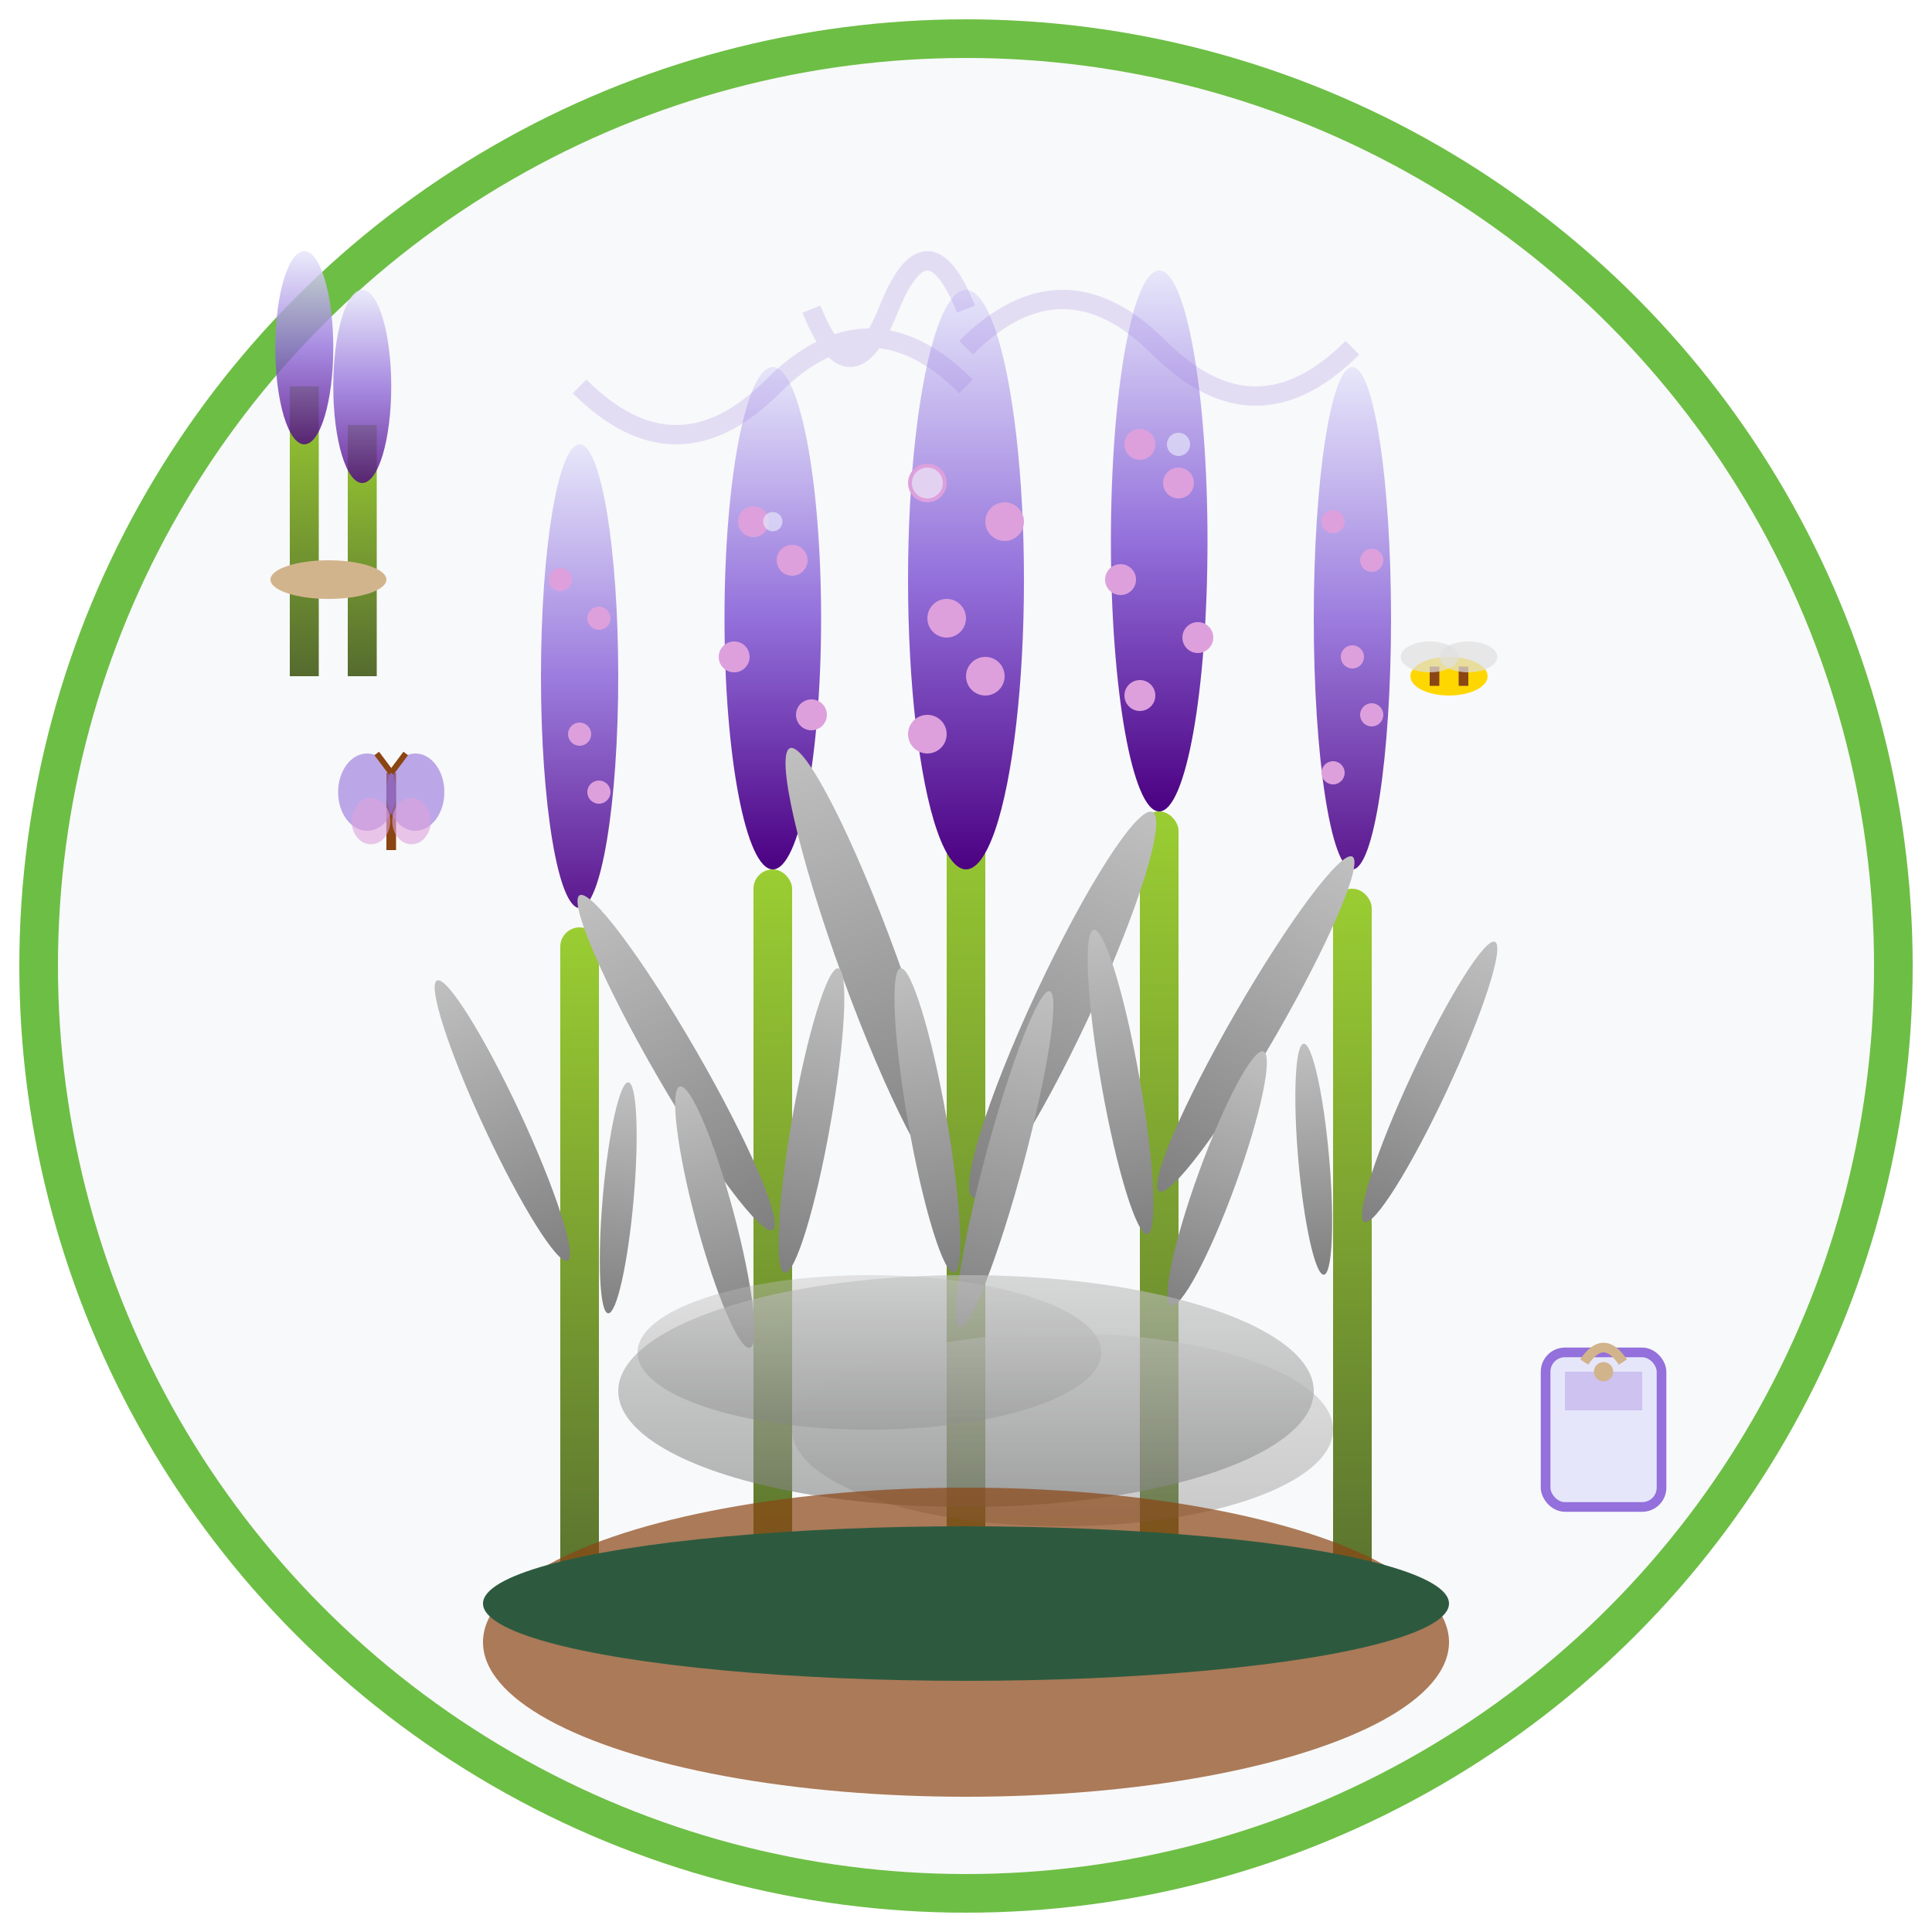 <svg width="100" height="100" viewBox="0 0 100 100" fill="none" xmlns="http://www.w3.org/2000/svg">
  <defs>
    <linearGradient id="lavenderGrad" x1="0%" y1="0%" x2="0%" y2="100%">
      <stop offset="0%" style="stop-color:#E6E6FA;stop-opacity:1" />
      <stop offset="50%" style="stop-color:#9370DB;stop-opacity:1" />
      <stop offset="100%" style="stop-color:#4B0082;stop-opacity:1" />
    </linearGradient>
    <linearGradient id="lavenderStemGrad" x1="0%" y1="0%" x2="0%" y2="100%">
      <stop offset="0%" style="stop-color:#9ACD32;stop-opacity:1" />
      <stop offset="100%" style="stop-color:#556B2F;stop-opacity:1" />
    </linearGradient>
    <linearGradient id="lavenderLeafGrad" x1="0%" y1="0%" x2="0%" y2="100%">
      <stop offset="0%" style="stop-color:#C0C0C0;stop-opacity:1" />
      <stop offset="100%" style="stop-color:#808080;stop-opacity:1" />
    </linearGradient>
  </defs>

  <!-- Background circle -->
  <circle cx="50" cy="50" r="48" fill="#f8f9fa" stroke="#6DBE45" stroke-width="2"/>
  
  <!-- Main lavender stems -->
  <!-- Central stem -->
  <rect x="49" y="40" width="2" height="45" fill="url(#lavenderStemGrad)" rx="1"/>
  <!-- Left stem -->
  <rect x="39" y="45" width="2" height="40" fill="url(#lavenderStemGrad)" rx="1"/>
  <!-- Right stem -->
  <rect x="59" y="42" width="2" height="43" fill="url(#lavenderStemGrad)" rx="1"/>
  <!-- Far left stem -->
  <rect x="29" y="48" width="2" height="37" fill="url(#lavenderStemGrad)" rx="1"/>
  <!-- Far right stem -->
  <rect x="69" y="46" width="2" height="39" fill="url(#lavenderStemGrad)" rx="1"/>
  
  <!-- Lavender flower spikes -->
  <!-- Central spike -->
  <ellipse cx="50" cy="30" rx="3" ry="15" fill="url(#lavenderGrad)"/>
  <!-- Individual flowers on central spike -->
  <circle cx="48" cy="25" r="1" fill="#DDA0DD"/>
  <circle cx="52" cy="27" r="1" fill="#DDA0DD"/>
  <circle cx="49" cy="32" r="1" fill="#DDA0DD"/>
  <circle cx="51" cy="35" r="1" fill="#DDA0DD"/>
  <circle cx="48" cy="38" r="1" fill="#DDA0DD"/>
  
  <!-- Left spike -->
  <ellipse cx="40" cy="32" rx="2.5" ry="13" fill="url(#lavenderGrad)"/>
  <circle cx="39" cy="27" r="0.8" fill="#DDA0DD"/>
  <circle cx="41" cy="29" r="0.8" fill="#DDA0DD"/>
  <circle cx="38" cy="34" r="0.8" fill="#DDA0DD"/>
  <circle cx="42" cy="37" r="0.8" fill="#DDA0DD"/>
  
  <!-- Right spike -->
  <ellipse cx="60" cy="28" rx="2.5" ry="14" fill="url(#lavenderGrad)"/>
  <circle cx="59" cy="23" r="0.8" fill="#DDA0DD"/>
  <circle cx="61" cy="25" r="0.8" fill="#DDA0DD"/>
  <circle cx="58" cy="30" r="0.8" fill="#DDA0DD"/>
  <circle cx="62" cy="33" r="0.8" fill="#DDA0DD"/>
  <circle cx="59" cy="36" r="0.8" fill="#DDA0DD"/>
  
  <!-- Far left spike -->
  <ellipse cx="30" cy="35" rx="2" ry="12" fill="url(#lavenderGrad)" opacity="0.9"/>
  <circle cx="29" cy="30" r="0.6" fill="#DDA0DD"/>
  <circle cx="31" cy="32" r="0.6" fill="#DDA0DD"/>
  <circle cx="30" cy="38" r="0.6" fill="#DDA0DD"/>
  <circle cx="31" cy="41" r="0.6" fill="#DDA0DD"/>
  
  <!-- Far right spike -->
  <ellipse cx="70" cy="32" rx="2" ry="13" fill="url(#lavenderGrad)" opacity="0.9"/>
  <circle cx="69" cy="27" r="0.6" fill="#DDA0DD"/>
  <circle cx="71" cy="29" r="0.6" fill="#DDA0DD"/>
  <circle cx="70" cy="34" r="0.6" fill="#DDA0DD"/>
  <circle cx="71" cy="37" r="0.6" fill="#DDA0DD"/>
  <circle cx="69" cy="40" r="0.6" fill="#DDA0DD"/>
  
  <!-- Lavender leaves (narrow and silvery-green) -->
  <!-- Central plant leaves -->
  <ellipse cx="45" cy="50" rx="1.5" ry="12" fill="url(#lavenderLeafGrad)" transform="rotate(-20 45 50)"/>
  <ellipse cx="55" cy="52" rx="1.5" ry="11" fill="url(#lavenderLeafGrad)" transform="rotate(25 55 52)"/>
  <ellipse cx="48" cy="58" rx="1" ry="8" fill="url(#lavenderLeafGrad)" transform="rotate(-10 48 58)"/>
  <ellipse cx="52" cy="60" rx="1" ry="9" fill="url(#lavenderLeafGrad)" transform="rotate(15 52 60)"/>
  
  <!-- Left plant leaves -->
  <ellipse cx="35" cy="55" rx="1.2" ry="10" fill="url(#lavenderLeafGrad)" transform="rotate(-30 35 55)"/>
  <ellipse cx="42" cy="58" rx="1" ry="8" fill="url(#lavenderLeafGrad)" transform="rotate(10 42 58)"/>
  <ellipse cx="37" cy="63" rx="1" ry="7" fill="url(#lavenderLeafGrad)" transform="rotate(-15 37 63)"/>
  
  <!-- Right plant leaves -->
  <ellipse cx="65" cy="53" rx="1.2" ry="10" fill="url(#lavenderLeafGrad)" transform="rotate(30 65 53)"/>
  <ellipse cx="58" cy="56" rx="1" ry="8" fill="url(#lavenderLeafGrad)" transform="rotate(-10 58 56)"/>
  <ellipse cx="63" cy="61" rx="1" ry="7" fill="url(#lavenderLeafGrad)" transform="rotate(20 63 61)"/>
  
  <!-- Far left plant leaves -->
  <ellipse cx="26" cy="58" rx="1" ry="8" fill="url(#lavenderLeafGrad)" transform="rotate(-25 26 58)"/>
  <ellipse cx="32" cy="62" rx="0.8" ry="6" fill="url(#lavenderLeafGrad)" transform="rotate(5 32 62)"/>
  
  <!-- Far right plant leaves -->
  <ellipse cx="74" cy="56" rx="1" ry="8" fill="url(#lavenderLeafGrad)" transform="rotate(25 74 56)"/>
  <ellipse cx="68" cy="60" rx="0.8" ry="6" fill="url(#lavenderLeafGrad)" transform="rotate(-5 68 60)"/>
  
  <!-- Lavender base/bushy growth -->
  <ellipse cx="50" cy="72" rx="18" ry="6" fill="url(#lavenderLeafGrad)" opacity="0.6"/>
  <ellipse cx="45" cy="70" rx="12" ry="4" fill="url(#lavenderLeafGrad)" opacity="0.4"/>
  <ellipse cx="55" cy="74" rx="14" ry="5" fill="url(#lavenderLeafGrad)" opacity="0.4"/>
  
  <!-- Soil base -->
  <ellipse cx="50" cy="85" rx="25" ry="8" fill="#8B4513" opacity="0.7"/>
  <ellipse cx="50" cy="83" rx="25" ry="4" fill="#2D5A3F"/>
  
  <!-- Dried lavender bundles (harvested) -->
  <g transform="translate(15, 20)">
    <!-- Bundle 1 -->
    <rect x="0" y="0" width="1.5" height="15" fill="url(#lavenderStemGrad)"/>
    <ellipse cx="0.75" cy="-2" rx="1.5" ry="5" fill="url(#lavenderGrad)" opacity="0.8"/>
    <!-- Bundle 2 -->
    <rect x="3" y="2" width="1.5" height="13" fill="url(#lavenderStemGrad)"/>
    <ellipse cx="3.75" cy="0" rx="1.5" ry="5" fill="url(#lavenderGrad)" opacity="0.8"/>
    <!-- Binding -->
    <ellipse cx="2" cy="10" rx="3" ry="1" fill="#D2B48C"/>
  </g>
  
  <!-- Essential oil drops (lavender aromatherapy) -->
  <circle cx="48" cy="25" r="0.8" fill="#E6E6FA" opacity="0.7"/>
  <circle cx="61" cy="23" r="0.6" fill="#E6E6FA" opacity="0.7"/>
  <circle cx="40" cy="27" r="0.5" fill="#E6E6FA" opacity="0.7"/>
  
  <!-- Bees (lavender attracts bees) -->
  <g transform="translate(75, 35)">
    <!-- Bee body -->
    <ellipse cx="0" cy="0" rx="2" ry="1" fill="#FFD700"/>
    <rect x="-1" y="-0.5" width="0.5" height="1" fill="#8B4513"/>
    <rect x="0.5" y="-0.5" width="0.5" height="1" fill="#8B4513"/>
    <!-- Wings -->
    <ellipse cx="-1" cy="-1" rx="1.5" ry="0.8" fill="#E0E0E0" opacity="0.7"/>
    <ellipse cx="1" cy="-1" rx="1.5" ry="0.8" fill="#E0E0E0" opacity="0.7"/>
  </g>
  
  <!-- Butterfly -->
  <g transform="translate(20, 40)">
    <!-- Body -->
    <rect x="0" y="0" width="0.5" height="4" fill="#8B4513"/>
    <!-- Wings -->
    <ellipse cx="-1" cy="1" rx="1.5" ry="2" fill="#9370DB" opacity="0.6"/>
    <ellipse cx="1.5" cy="1" rx="1.5" ry="2" fill="#9370DB" opacity="0.6"/>
    <ellipse cx="-0.8" cy="2.5" rx="1" ry="1.2" fill="#DDA0DD" opacity="0.6"/>
    <ellipse cx="1.3" cy="2.5" rx="1" ry="1.2" fill="#DDA0DD" opacity="0.6"/>
    <!-- Antennae -->
    <line x1="0.25" y1="0" x2="-0.5" y2="-1" stroke="#8B4513" stroke-width="0.3"/>
    <line x1="0.25" y1="0" x2="1" y2="-1" stroke="#8B4513" stroke-width="0.3"/>
  </g>
  
  <!-- Lavender fragrance waves -->
  <g opacity="0.2">
    <path d="M50 20 Q45 15 40 20 Q35 25 30 20" stroke="#9370DB" stroke-width="1" fill="none"/>
    <path d="M50 18 Q55 13 60 18 Q65 23 70 18" stroke="#9370DB" stroke-width="1" fill="none"/>
    <path d="M50 16 Q48 11 46 16 Q44 21 42 16" stroke="#9370DB" stroke-width="1" fill="none"/>
  </g>
  
  <!-- Small lavender sachets -->
  <g transform="translate(80, 70)">
    <rect x="0" y="0" width="6" height="8" rx="1" fill="#E6E6FA" stroke="#9370DB" stroke-width="0.5"/>
    <rect x="1" y="1" width="4" height="2" fill="#9370DB" opacity="0.3"/>
    <!-- Drawstring -->
    <circle cx="3" cy="1" r="0.5" fill="#D2B48C"/>
    <path d="M2 0.5 Q3 -1 4 0.5" stroke="#D2B48C" stroke-width="0.5" fill="none"/>
  </g>
</svg>
